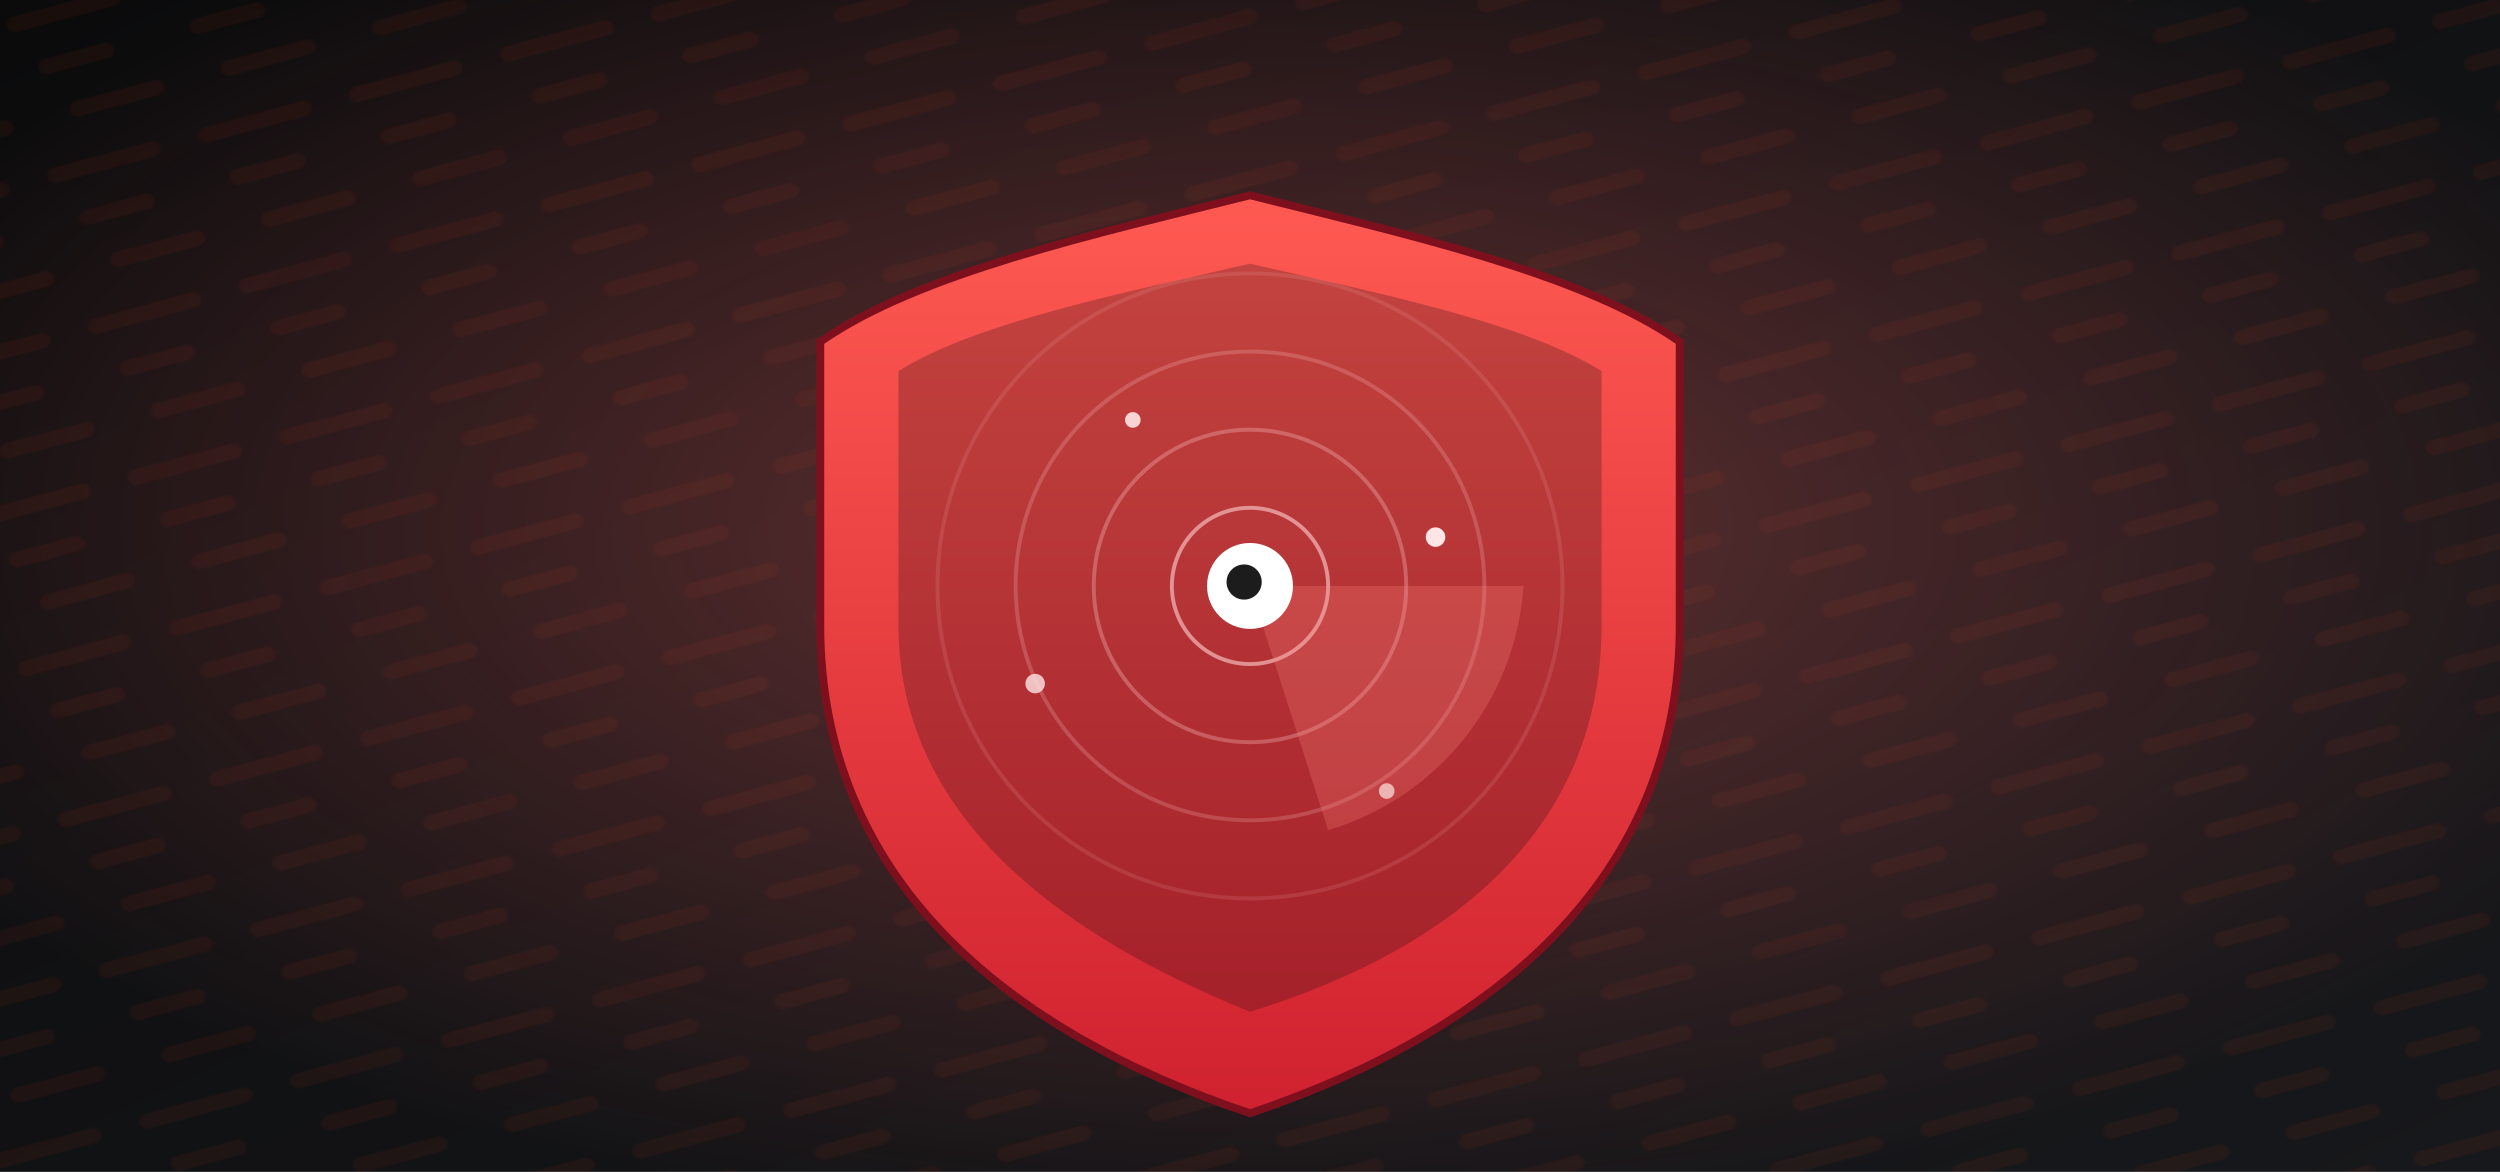 <svg xmlns="http://www.w3.org/2000/svg" width="1280" height="600" viewBox="0 0 1280 600" role="img" aria-label="GuardDuty detection shield illustration">
  <defs>
    <linearGradient id="bgGrad" x1="0" y1="0" x2="1" y2="1">
      <stop offset="0%" stop-color="#0b0b0c"/>
      <stop offset="100%" stop-color="#17181b"/>
    </linearGradient>
    <linearGradient id="shieldGrad" x1="0" y1="0" x2="0" y2="1">
      <stop offset="0%" stop-color="#ff5a52"/>
      <stop offset="100%" stop-color="#cf212f"/>
    </linearGradient>
    <radialGradient id="glow" cx="50%" cy="45%" r="60%">
      <stop offset="0%" stop-color="#ff6b6b" stop-opacity="0.35"/>
      <stop offset="100%" stop-color="#ff6b6b" stop-opacity="0"/>
    </radialGradient>

    <!-- Abstract stripe pattern (no text) -->
    <pattern id="binPattern" width="80" height="80" patternUnits="userSpaceOnUse" patternTransform="rotate(-15)">
      <rect x="0" y="10" width="60" height="8" rx="4" fill="#ff4a1f" opacity="0.06"/>
      <rect x="10" y="35" width="40" height="8" rx="4" fill="#ff4a1f" opacity="0.06"/>
      <rect x="20" y="60" width="50" height="8" rx="4" fill="#ff4a1f" opacity="0.06"/>
    </pattern>
  </defs>

  <!-- Background -->
  <rect width="1280" height="600" fill="url(#bgGrad)"/>
  <rect width="1280" height="600" fill="url(#binPattern)"/>
  <rect width="1280" height="600" fill="url(#glow)"/>

  <!-- Central shield -->
  <g transform="translate(640 310)">
    <!-- Shield shape -->
    <path d="M0,-210 C80,-190 170,-170 220,-135 V10 c0,130 -95,208 -220,250 C-125,218 -220,140 -220,10 V-135 C-170,-170 -80,-190 0,-210 Z"
          fill="url(#shieldGrad)" stroke="#7e0f1d" stroke-width="4"/>

    <!-- Inner bezel -->
    <path d="M0,-175 C65,-160 140,-145 180,-120 V10 c0,104 -76,166 -180,198 C-104,166 -180,104 -180,10 V-120 C-140,-145 -65,-160 0,-175 Z"
          fill="#1a0d10" opacity="0.25"/>

    <!-- Radar rings -->
    <g fill="none" stroke="#ffd0d0" opacity="0.6" stroke-linecap="round">
      <circle cx="0" cy="-10" r="40" stroke-width="2"/>
      <circle cx="0" cy="-10" r="80" stroke-width="2" opacity="0.5"/>
      <circle cx="0" cy="-10" r="120" stroke-width="2" opacity="0.35"/>
      <circle cx="0" cy="-10" r="160" stroke-width="2" opacity="0.2"/>
    </g>

    <!-- Sweep wedge -->
    <path d="M0,-10 L140,-10 A140,140 0 0 1 40,115 Z" fill="#ff8a80" opacity="0.25"/>

    <!-- Eye/pupil -->
    <circle cx="0" cy="-10" r="22" fill="#ffffff"/>
    <circle cx="-3" cy="-12" r="9" fill="#1c1c1c"/>

    <!-- Detection blips -->
    <g fill="#ffe5e5">
      <circle cx="95" cy="-35" r="5"/>
      <circle cx="-60" cy="-95" r="4" opacity="0.9"/>
      <circle cx="-110" cy="40" r="5" opacity="0.8"/>
      <circle cx="70" cy="95" r="4" opacity="0.7"/>
    </g>
  </g>

  
</svg>


